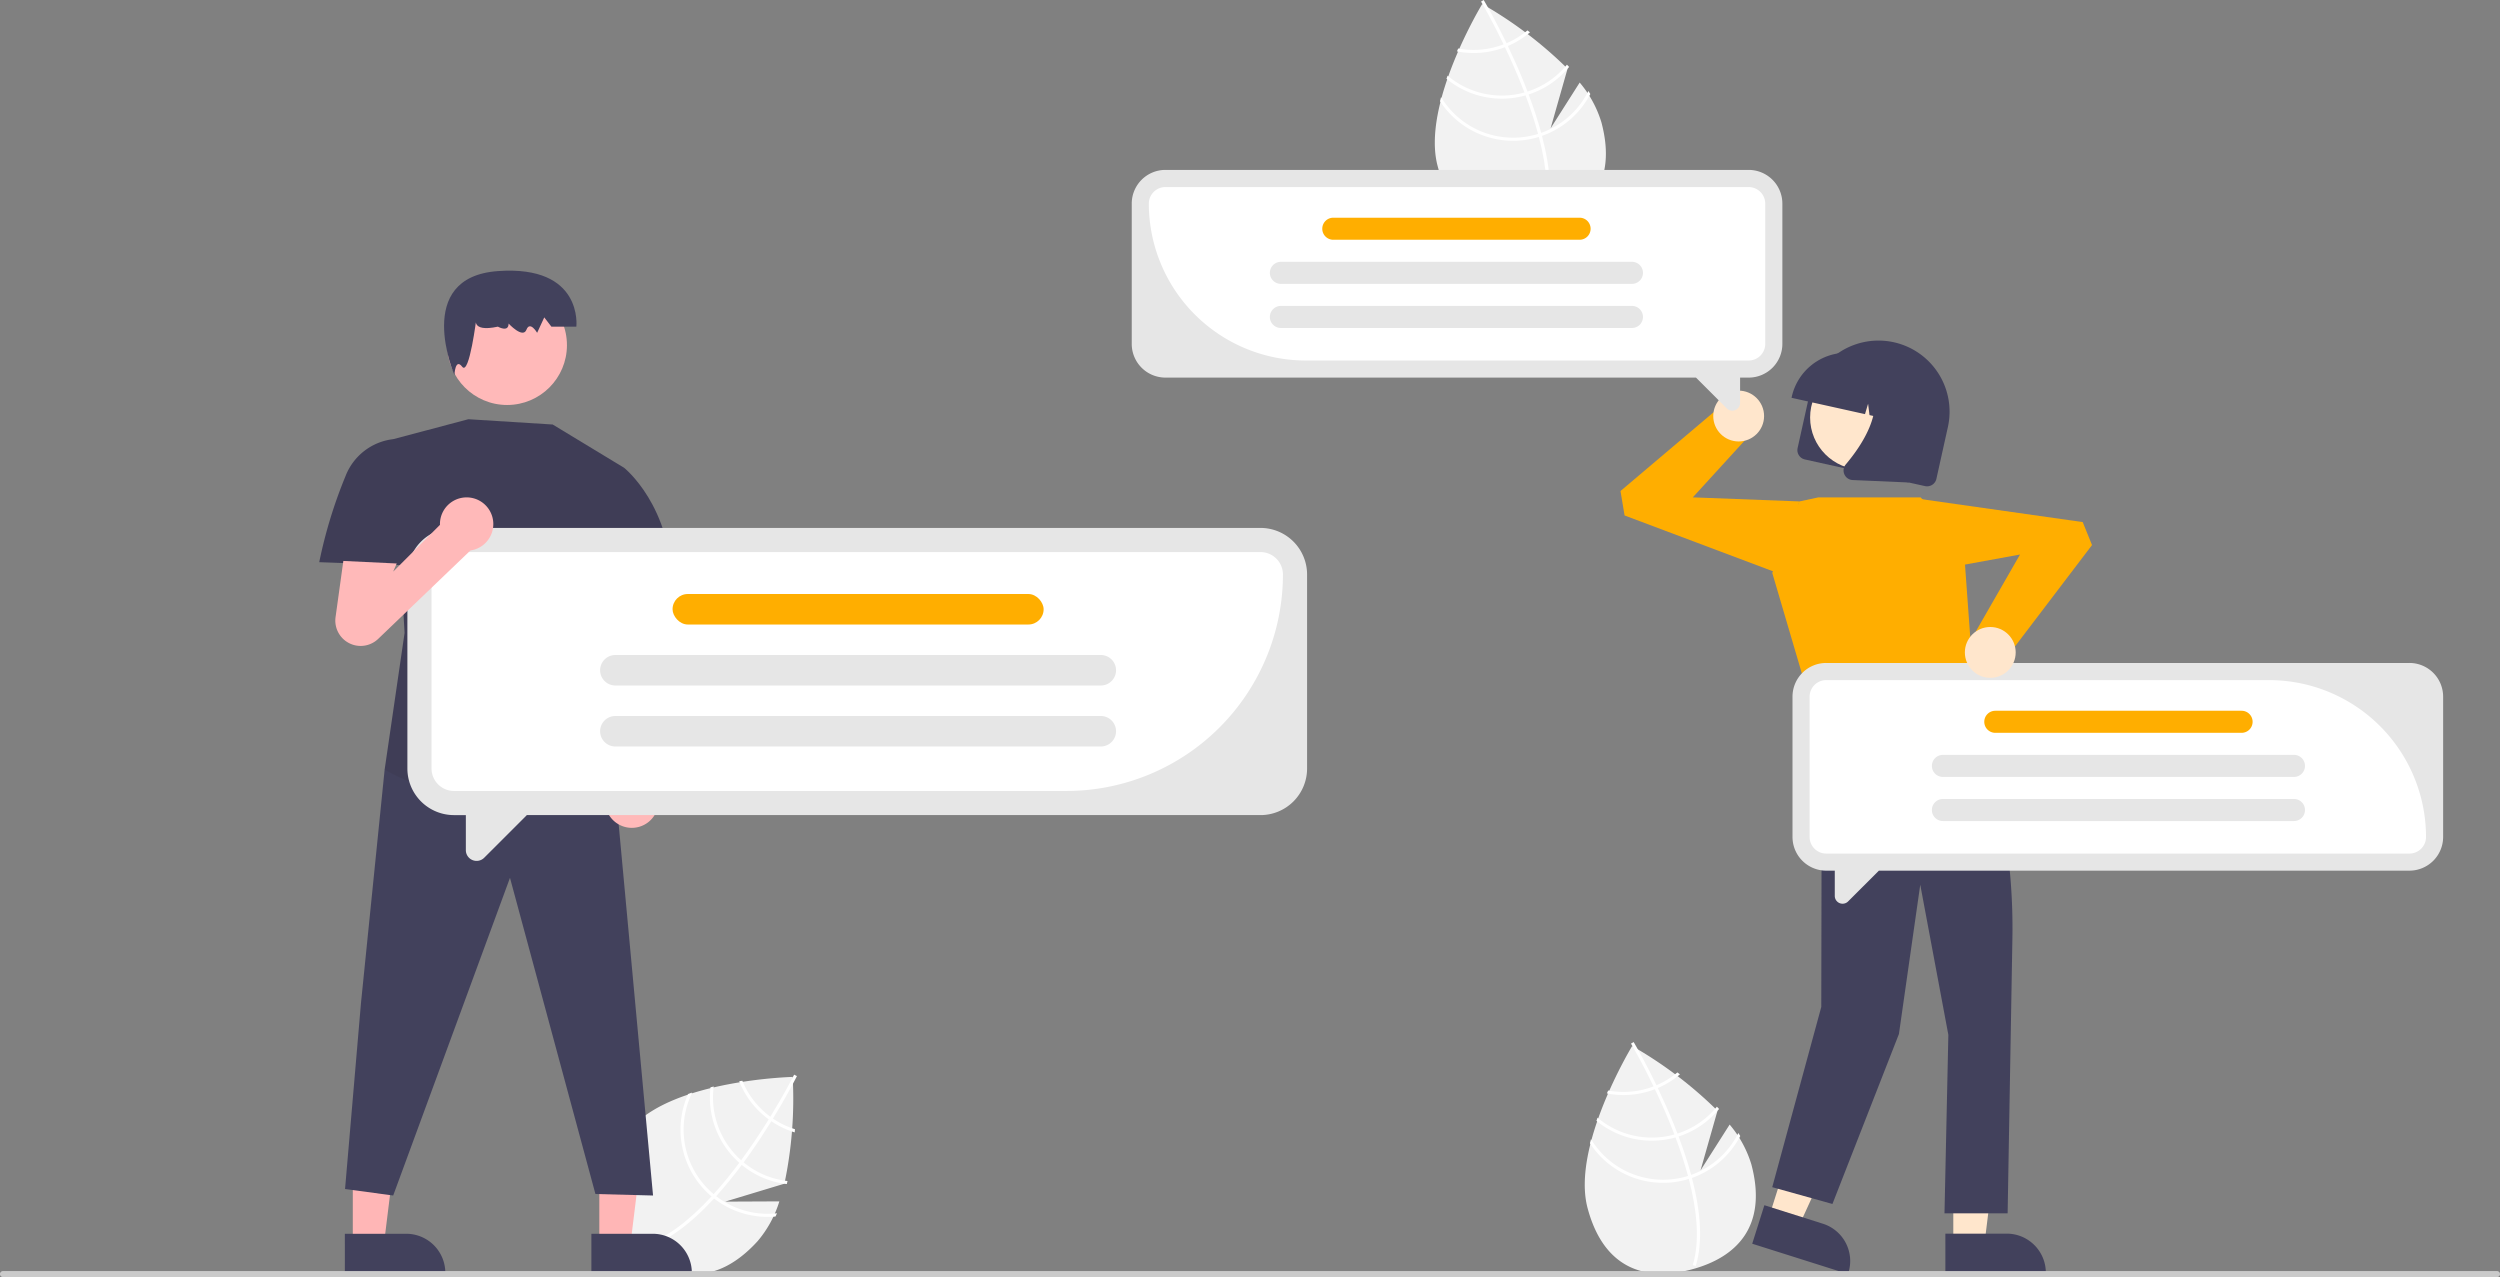 <svg xmlns="http://www.w3.org/2000/svg" width="352.359" height="180" viewBox="0 0 352.359 180">
  <rect x="0" y="0" width="352.359" height="180" fill="#808080" stroke="none"/>
  <g id="Group_4073" data-name="Group 4073" transform="translate(-677.081 -4375.958)">
    <path id="Path_1328" data-name="Path 1328" d="M1321.048,4798.621l-4.1,6.449,2.389-8.4a57.9,57.9,0,0,0-12.029-9.115s-8.6,14.133-6.285,22.827,8.291,10.354,14.667,8.657,10.736-6.109,8.422-14.8A15.783,15.783,0,0,0,1321.048,4798.621Z" transform="translate(-400.185 -264.162)" fill="#f2f2f2"/>
    <path id="Path_1329" data-name="Path 1329" d="M1327.3,4804.685l.114.429c1.3,4.988,1.5,9.1.575,12.274-.012.046-.028.091-.041.137l-.214-.063-.206-.063c1.042-3.442.577-7.792-.556-12.143-.035-.141-.071-.283-.111-.425-.5-1.837-1.1-3.668-1.765-5.428-.05-.136-.1-.274-.156-.413-.885-2.317-1.852-4.5-2.749-6.381-.063-.133-.127-.265-.192-.4-1.53-3.178-2.826-5.429-3.118-5.926l-.059-.1.186-.11,0,0,.188-.111c0,.008.073.119.192.328.451.78,1.647,2.9,3.028,5.757.062.129.126.262.189.4.729,1.526,1.5,3.242,2.237,5.063q.278.686.531,1.358c.055.137.107.276.158.413Q1326.607,4802.126,1327.3,4804.685Z" transform="translate(-411.863 -263.134)" fill="#fff"/>
    <path id="Path_1330" data-name="Path 1330" d="M1316.327,4799.718c-.137.058-.276.114-.418.167a11.948,11.948,0,0,1-1.18.381,11.8,11.8,0,0,1-5.218.2l-.179.411a12.228,12.228,0,0,0,5.51-.186,12.877,12.877,0,0,0,1.259-.408c.14-.054.279-.11.416-.17a12.129,12.129,0,0,0,3.111-1.926q-.183-.138-.359-.272A11.73,11.73,0,0,1,1316.327,4799.718Z" transform="translate(-405.772 -270.807)" fill="#fff"/>
    <path id="Path_1331" data-name="Path 1331" d="M1316.651,4815.188c-.144.048-.289.091-.436.129-.044.015-.091.026-.135.039a11.842,11.842,0,0,1-10.7-2.406c-.052.147-.1.3-.152.445a12.285,12.285,0,0,0,10.965,2.385c.059-.016.119-.031.178-.05.148-.042.293-.084.438-.129a12.225,12.225,0,0,0,5.7-3.881c-.1-.107-.2-.214-.306-.321A11.758,11.758,0,0,1,1316.651,4815.188Z" transform="translate(-403.138 -279.462)" fill="#fff"/>
    <path id="Path_1332" data-name="Path 1332" d="M1316.94,4827.654c-.145.052-.291.1-.438.146s-.316.1-.475.139a11.876,11.876,0,0,1-13.2-5.329c-.05.2-.1.392-.146.589a12.31,12.31,0,0,0,13.459,5.164c.159-.042.317-.087.472-.137s.3-.092.442-.142a12.276,12.276,0,0,0,6.811-5.905c-.087-.145-.178-.286-.271-.43A11.835,11.835,0,0,1,1316.94,4827.654Z" transform="translate(-401.504 -286.103)" fill="#fff"/>
    <path id="Path_1333" data-name="Path 1333" d="M1262.048,4388.62l-4.1,6.45,2.389-8.4a57.9,57.9,0,0,0-12.029-9.115s-8.6,14.134-6.285,22.827,8.291,10.354,14.667,8.657,10.736-6.109,8.422-14.8A15.787,15.787,0,0,0,1262.048,4388.62Z" transform="translate(-362.319 -1.028)" fill="#f2f2f2"/>
    <path id="Path_1334" data-name="Path 1334" d="M1268.3,4394.685l.114.429c1.3,4.988,1.5,9.1.575,12.274-.012.046-.028.091-.041.137l-.214-.063-.206-.063c1.042-3.442.577-7.792-.556-12.143-.035-.141-.071-.283-.111-.424-.5-1.838-1.1-3.668-1.765-5.429-.05-.136-.1-.274-.156-.413-.885-2.317-1.852-4.5-2.749-6.381-.063-.133-.127-.265-.192-.4-1.53-3.178-2.826-5.429-3.118-5.926l-.059-.1.186-.111,0,0,.188-.111c0,.008.073.119.192.328.451.78,1.647,2.9,3.028,5.758.062.129.126.262.189.395.729,1.526,1.5,3.242,2.237,5.063q.278.686.531,1.358c.055.137.107.276.158.413Q1267.607,4392.126,1268.3,4394.685Z" transform="translate(-373.998 0)" fill="#fff"/>
    <path id="Path_1335" data-name="Path 1335" d="M1257.327,4389.717c-.137.058-.276.114-.419.168a11.917,11.917,0,0,1-1.18.38,11.787,11.787,0,0,1-5.218.2c-.059.137-.118.272-.179.411a12.221,12.221,0,0,0,5.51-.185,12.92,12.92,0,0,0,1.259-.408q.211-.081.416-.17a12.083,12.083,0,0,0,3.111-1.926l-.359-.272A11.714,11.714,0,0,1,1257.327,4389.717Z" transform="translate(-367.906 -7.673)" fill="#fff"/>
    <path id="Path_1336" data-name="Path 1336" d="M1257.651,4405.188c-.144.048-.289.09-.436.13-.044.013-.091.026-.135.038a11.843,11.843,0,0,1-10.7-2.406c-.052.148-.1.3-.152.445a12.284,12.284,0,0,0,10.965,2.385c.059-.016.119-.031.178-.049.148-.042.293-.085.438-.13a12.224,12.224,0,0,0,5.7-3.881c-.1-.107-.2-.214-.306-.32A11.765,11.765,0,0,1,1257.651,4405.188Z" transform="translate(-365.273 -16.328)" fill="#fff"/>
    <path id="Path_1337" data-name="Path 1337" d="M1257.94,4417.654c-.145.052-.291.1-.438.146s-.316.1-.475.138a11.875,11.875,0,0,1-13.2-5.329c-.05.2-.1.393-.146.589a12.311,12.311,0,0,0,13.459,5.164c.159-.042.317-.087.472-.137s.3-.092.442-.143a12.273,12.273,0,0,0,6.811-5.9c-.087-.145-.179-.287-.271-.43A11.835,11.835,0,0,1,1257.94,4417.654Z" transform="translate(-363.638 -22.97)" fill="#fff"/>
    <path id="Path_1338" data-name="Path 1338" d="M939.737,4817.233l-7.643.035,8.355-2.528a57.9,57.9,0,0,0,1.167-15.047s-16.539.4-22.6,7.051-4.229,12.571.645,17.019,10.943,5.73,17.006-.916A15.8,15.8,0,0,0,939.737,4817.233Z" transform="translate(-152.811 -271.949)" fill="#f2f2f2"/>
    <path id="Path_1339" data-name="Path 1339" d="M939.943,4815.918l-.3.328c-3.494,3.79-6.846,6.176-10.016,7.118-.046.015-.092.026-.138.041l-.063-.214-.058-.208c3.459-.984,6.867-3.726,9.915-7.031.1-.105.2-.213.3-.323,1.278-1.411,2.49-2.911,3.612-4.418q.132-.175.264-.354c1.471-2,2.785-3.991,3.883-5.762.078-.125.155-.25.23-.375,1.847-3,3.04-5.313,3.3-5.827.033-.062.05-.1.054-.1l.194.1h0l.2.1c0,.008-.061.125-.173.339-.412.8-1.552,2.955-3.208,5.659-.075.122-.151.248-.23.373-.89,1.438-1.916,3.016-3.052,4.619q-.426.6-.855,1.182c-.086.121-.174.239-.262.355Q941.721,4813.954,939.943,4815.918Z" transform="translate(-161.917 -271.367)" fill="#fff"/>
    <path id="Path_1340" data-name="Path 1340" d="M972.69,4806.524c-.122-.084-.245-.17-.368-.262a12.085,12.085,0,0,1-.958-.787,11.79,11.79,0,0,1-2.987-4.283l-.443.072a12.219,12.219,0,0,0,3.134,4.536,12.678,12.678,0,0,0,1.024.838c.12.089.244.175.367.259a12.111,12.111,0,0,0,3.3,1.576c.012-.152.023-.3.036-.449A11.733,11.733,0,0,1,972.69,4806.524Z" transform="translate(-186.667 -272.911)" fill="#fff"/>
    <path id="Path_1341" data-name="Path 1341" d="M961.152,4814.15c-.118-.095-.233-.194-.345-.3-.036-.029-.071-.062-.105-.092a11.846,11.846,0,0,1-3.759-10.3c-.152.037-.3.073-.456.113a12.283,12.283,0,0,0,3.92,10.515c.045.042.091.083.138.123.115.1.23.2.346.3a12.21,12.21,0,0,0,6.348,2.7c.035-.143.071-.285.1-.43A11.762,11.762,0,0,1,961.152,4814.15Z" transform="translate(-179.265 -274.365)" fill="#fff"/>
    <path id="Path_1342" data-name="Path 1342" d="M949.869,4820.455c-.122-.094-.242-.191-.36-.29s-.251-.214-.372-.325a11.876,11.876,0,0,1-2.652-13.986c-.193.065-.384.128-.574.2a12.311,12.311,0,0,0,2.93,14.114c.122.11.245.219.371.323s.238.2.359.294a12.275,12.275,0,0,0,8.649,2.539c.076-.151.145-.305.215-.46A11.841,11.841,0,0,1,949.869,4820.455Z" transform="translate(-171.842 -275.903)" fill="#fff"/>
    <path id="Path_1343" data-name="Path 1343" d="M912.894,4835.052h4.392l2.089-16.94h-6.482Z" transform="translate(-151.342 -283.769)" fill="#ffb6b6"/>
    <path id="Path_1344" data-name="Path 1344" d="M909.768,4861.4h8.649a5.512,5.512,0,0,1,5.512,5.512v.179H909.768Z" transform="translate(-149.336 -311.55)" fill="#42415c"/>
    <path id="Path_1345" data-name="Path 1345" d="M815.894,4835.052h4.392l2.089-16.94h-6.482Z" transform="translate(-89.088 -283.769)" fill="#ffb6b6"/>
    <path id="Path_1346" data-name="Path 1346" d="M812.768,4861.4h8.649a5.512,5.512,0,0,1,5.512,5.512v.179h-14.16Z" transform="translate(-87.083 -311.55)" fill="#42415c"/>
    <path id="Path_1347" data-name="Path 1347" d="M821.384,4671.159l-2.96,2.725-3.336,32.911L812.843,4733l6.786.915,16.46-44.776,12.044,44.564,8.12.212-5.389-58.17Z" transform="translate(-87.13 -189.457)" fill="#42415c"/>
    <circle id="Ellipse_31" data-name="Ellipse 31" cx="8.431" cy="8.431" r="8.431" transform="translate(740.126 4416.176)" fill="#ffb9b9"/>
    <path id="Path_1348" data-name="Path 1348" d="M856.382,4489.038s-1.005,2.176,3.015,1.306c0,0,1.508.87,1.508-.436,0,0,2.01,2.176,2.513.87s1.508.436,1.508.436l1.005-2.176,1.005,1.306h3.518s1.005-8.7-11.057-7.831-6.128,14.656-6.128,14.656.1-2.475,1.1-1.17S856.382,4489.038,856.382,4489.038Z" transform="translate(-112.139 -68.347)" fill="#42415c"/>
    <path id="Path_1349" data-name="Path 1349" d="M852.112,4541.653l-11.889-.745-10.594,2.811,1.606,27.3-2.81,19.271s15.419,9.425,32.921,2.007l-1.662-4.372s-.057-6.694-1.462-8-1.292-12.113-1.292-12.113l5.219-20.074Z" transform="translate(-97.131 -105.863)" fill="#3f3d56"/>
    <path id="Path_1350" data-name="Path 1350" d="M815.942,4549.616l-2.83-.863a8.221,8.221,0,0,0-6.7,5.162,67,67,0,0,0-3.724,12.178l14.555.526Z" transform="translate(-80.613 -110.898)" fill="#3f3d56"/>
    <path id="Path_1351" data-name="Path 1351" d="M921.892,4631.75l-.471-29.59-6.288.944,1.389,28.035a3.764,3.764,0,1,0,5.371.611Z" transform="translate(-152.779 -145.174)" fill="#ffb9b9"/>
    <path id="Path_1352" data-name="Path 1352" d="M904.644,4562.54l3.54-2.579s6.8,5.32,6.825,17.024l-9.489,2.3-5.365-7.718Z" transform="translate(-143.167 -118.092)" fill="#3f3d56"/>
    <path id="Path_1353" data-name="Path 1353" d="M1445.642,4835h4.392l2.089-16.939h-6.482Z" transform="translate(-493.254 -283.74)" fill="#ffe6cc"/>
    <path id="Path_1354" data-name="Path 1354" d="M1442.516,4861.35h8.649a5.513,5.513,0,0,1,5.512,5.512v.179h-14.16Z" transform="translate(-491.248 -311.519)" fill="#42415c"/>
    <path id="Path_1355" data-name="Path 1355" d="M1373.079,4825.992l4.187,1.325,7.1-15.521-6.179-1.955Z" transform="translate(-446.685 -278.462)" fill="#ffe6cc"/>
    <path id="Path_1356" data-name="Path 1356" d="M1368.23,4850.168l8.246,2.609h0a5.512,5.512,0,0,1,3.593,6.917l-.054.171-13.5-4.27Z" transform="translate(-442.471 -304.343)" fill="#42415c"/>
    <path id="Path_1357" data-name="Path 1357" d="M1383.812,4649.383l-2.437,6.874-.069,37.106-6.911,25.4,8.484,2.368,9.371-23.955,3.006-21.041,3.961,21.163-.545,25.154h8.9l.672-38.762a84.981,84.981,0,0,0-5.61-31.874h0Z" transform="translate(-447.528 -175.481)" fill="#42415c"/>
    <path id="Path_1358" data-name="Path 1358" d="M1380.909,4571.659H1395.3l6.012,6.012,1.8,24.85-21.73,3.5-6.98-23.71,3.8-10.077Z" transform="translate(-447.529 -125.599)" fill="#ffae00"/>
    <path id="Path_1359" data-name="Path 1359" d="M1337.416,4559.762l-22.152-8.334-.577-3.445,13.97-11.821,4.65,3.487-8.428,9.227,15,.571Z" transform="translate(-409.209 -102.818)" fill="#ffae00"/>
    <circle id="Ellipse_32" data-name="Ellipse 32" cx="3.582" cy="3.582" r="3.582" transform="translate(918.553 4431.015)" fill="#ffe6cc"/>
    <path id="Path_1360" data-name="Path 1360" d="M1384.323,4525.141l1.619-7.3a10.018,10.018,0,0,1,19.561,4.338l-1.619,7.3a1.348,1.348,0,0,1-1.605,1.023l-16.933-3.756A1.347,1.347,0,0,1,1384.323,4525.141Z" transform="translate(-453.88 -86.031)" fill="#42415c"/>
    <circle id="Ellipse_33" data-name="Ellipse 33" cx="7.345" cy="7.345" r="7.345" transform="translate(932.205 4427.461)" fill="#ffe6cc"/>
    <path id="Path_1361" data-name="Path 1361" d="M1382.02,4520.955a7.934,7.934,0,0,1,9.453-6.021l1.46.324a7.933,7.933,0,0,1,6.021,9.452l-.033.146-3.085-.685-.4-3.18-.864,2.9-1.594-.354-.2-1.6-.436,1.463-10.354-2.3Z" transform="translate(-452.402 -89.073)" fill="#42415c"/>
    <path id="Path_1362" data-name="Path 1362" d="M1402.577,4538.886a1.327,1.327,0,0,1,.2-1.4c2.2-2.6,5.571-7.555,3.439-11.545l-.153-.287,8.346,1.852-2.779,12.53-7.878-.344a1.336,1.336,0,0,1-1.177-.808Z" transform="translate(-465.543 -96.075)" fill="#42415c"/>
    <path id="Path_1363" data-name="Path 1363" d="M1029.015,4876.928H677.505a.427.427,0,0,1,0-.854h351.51a.427.427,0,0,1,0,.854Z" transform="translate(0 -320.969)" fill="#cacaca"/>
    <path id="Path_1364" data-name="Path 1364" d="M957.612,4583.68H843.947a6.57,6.57,0,0,0-6.571,6.57h0v27.337a6.57,6.57,0,0,0,6.571,6.569h1.668v4.939a1.515,1.515,0,0,0,2.587,1.071l6.01-6.011h103.4a6.569,6.569,0,0,0,6.57-6.569h0V4590.25a6.57,6.57,0,0,0-6.57-6.57Z" transform="translate(-102.876 -133.314)" fill="#e6e6e6"/>
    <path id="Path_1365" data-name="Path 1365" d="M936.372,4626.852H850.044a3.172,3.172,0,0,1-3.168-3.168v-27.337a3.17,3.17,0,0,1,3.167-3.167H963.709a3.17,3.17,0,0,1,3.168,3.167A30.539,30.539,0,0,1,936.372,4626.852Z" transform="translate(-108.973 -139.411)" fill="#fff"/>
    <rect id="Rectangle_2215" data-name="Rectangle 2215" width="52.299" height="4.299" rx="2.149" transform="translate(771.874 4459.68)" fill="#ffae00"/>
    <path id="Path_1366" data-name="Path 1366" d="M915.358,4633.68h68.418a2.149,2.149,0,0,1,2.149,2.149h0a2.149,2.149,0,0,1-2.149,2.149H915.358a2.149,2.149,0,0,1-2.149-2.149h0A2.149,2.149,0,0,1,915.358,4633.68Z" transform="translate(-151.545 -165.403)" fill="#e6e6e6"/>
    <path id="Path_1367" data-name="Path 1367" d="M915.358,4657.68h68.418a2.149,2.149,0,0,1,2.149,2.149h0a2.149,2.149,0,0,1-2.149,2.149H915.358a2.149,2.149,0,0,1-2.149-2.149h0A2.149,2.149,0,0,1,915.358,4657.68Z" transform="translate(-151.545 -180.806)" fill="#e6e6e6"/>
    <path id="Path_1368" data-name="Path 1368" d="M1469.326,4636.815h-82.2a4.751,4.751,0,0,0-4.752,4.751h0v19.769a4.752,4.752,0,0,0,4.752,4.752h1.206v3.571a1.1,1.1,0,0,0,1.87.775l4.347-4.346h74.775a4.752,4.752,0,0,0,4.752-4.752h0v-19.769a4.751,4.751,0,0,0-4.752-4.751Z" transform="translate(-452.651 -167.416)" fill="#e6e6e6"/>
    <path id="Path_1369" data-name="Path 1369" d="M1473.646,4668h-82.2a2.343,2.343,0,0,1-2.34-2.34v-19.77a2.344,2.344,0,0,1,2.34-2.34h62.43a22.135,22.135,0,0,1,22.109,22.11A2.343,2.343,0,0,1,1473.646,4668Z" transform="translate(-456.971 -171.736)" fill="#fff"/>
    <path id="Path_1370" data-name="Path 1370" d="M1459.38,4655.619h34.712a1.554,1.554,0,0,1,1.554,1.554h0a1.554,1.554,0,0,1-1.554,1.555H1459.38a1.555,1.555,0,0,1-1.554-1.555h0A1.554,1.554,0,0,1,1459.38,4655.619Z" transform="translate(-501.074 -179.483)" fill="#ffae00"/>
    <path id="Path_1371" data-name="Path 1371" d="M1438.77,4672.974h49.478a1.554,1.554,0,0,1,1.554,1.555h0a1.554,1.554,0,0,1-1.554,1.554H1438.77a1.554,1.554,0,0,1-1.554-1.554h0A1.554,1.554,0,0,1,1438.77,4672.974Z" transform="translate(-487.847 -190.622)" fill="#e6e6e6"/>
    <path id="Path_1372" data-name="Path 1372" d="M1438.77,4690.33h49.478a1.554,1.554,0,0,1,1.554,1.555h0a1.554,1.554,0,0,1-1.554,1.554H1438.77a1.554,1.554,0,0,1-1.554-1.554h0A1.555,1.555,0,0,1,1438.77,4690.33Z" transform="translate(-487.847 -201.761)" fill="#e6e6e6"/>
    <path id="Path_1373" data-name="Path 1373" d="M1127.128,4442.815h82.2a4.751,4.751,0,0,1,4.752,4.752h0v19.769a4.751,4.751,0,0,1-4.751,4.752h-1.207v3.571a1.1,1.1,0,0,1-1.871.775l-4.346-4.347h-74.775a4.751,4.751,0,0,1-4.752-4.752h0v-19.769a4.751,4.751,0,0,1,4.752-4.752Z" transform="translate(-285.786 -42.909)" fill="#e6e6e6"/>
    <path id="Path_1374" data-name="Path 1374" d="M1213.646,4474h-62.43a22.134,22.134,0,0,1-22.109-22.108,2.344,2.344,0,0,1,2.34-2.341h82.2a2.344,2.344,0,0,1,2.34,2.34v19.77A2.342,2.342,0,0,1,1213.646,4474Z" transform="translate(-290.106 -47.229)" fill="#fff"/>
    <path id="Path_1375" data-name="Path 1375" d="M1233.61,4464.727H1198.9a1.554,1.554,0,0,1-1.554-1.554h0a1.554,1.554,0,0,1,1.554-1.555h34.712a1.554,1.554,0,0,1,1.554,1.555h0A1.554,1.554,0,0,1,1233.61,4464.727Z" transform="translate(-333.899 -54.976)" fill="#ffae00"/>
    <path id="Path_1376" data-name="Path 1376" d="M1227.766,4482.083h-49.478a1.554,1.554,0,0,1-1.554-1.554h0a1.554,1.554,0,0,1,1.554-1.555h49.478a1.554,1.554,0,0,1,1.554,1.555h0A1.554,1.554,0,0,1,1227.766,4482.083Z" transform="translate(-320.672 -66.115)" fill="#e6e6e6"/>
    <path id="Path_1377" data-name="Path 1377" d="M1227.766,4499.439h-49.478a1.555,1.555,0,0,1-1.554-1.555h0a1.555,1.555,0,0,1,1.554-1.555h49.478a1.554,1.554,0,0,1,1.554,1.555h0A1.554,1.554,0,0,1,1227.766,4499.439Z" transform="translate(-320.672 -77.254)" fill="#e6e6e6"/>
    <path id="Path_1378" data-name="Path 1378" d="M831.3,4575.421a3.761,3.761,0,1,0-7.522,0c0,.036,0,.071.005.108l-6.6,6.6.5-1.152-7.522-.358-1.1,7.942a3.571,3.571,0,0,0,6.012,3.042l13-12.461A3.759,3.759,0,0,0,831.3,4575.421Z" transform="translate(-84.689 -125.599)" fill="#ffb9b9"/>
    <path id="Path_1379" data-name="Path 1379" d="M1430.853,4572.08l23.432,3.332,1.31,3.238-11.074,14.569-5.3-2.4,6.226-10.836-14.764,2.695Z" transform="translate(-483.657 -125.869)" fill="#ffae00"/>
    <circle id="Ellipse_34" data-name="Ellipse 34" cx="3.582" cy="3.582" r="3.582" transform="translate(954.016 4464.329)" fill="#ffe6cc"/>
  </g>
</svg>
